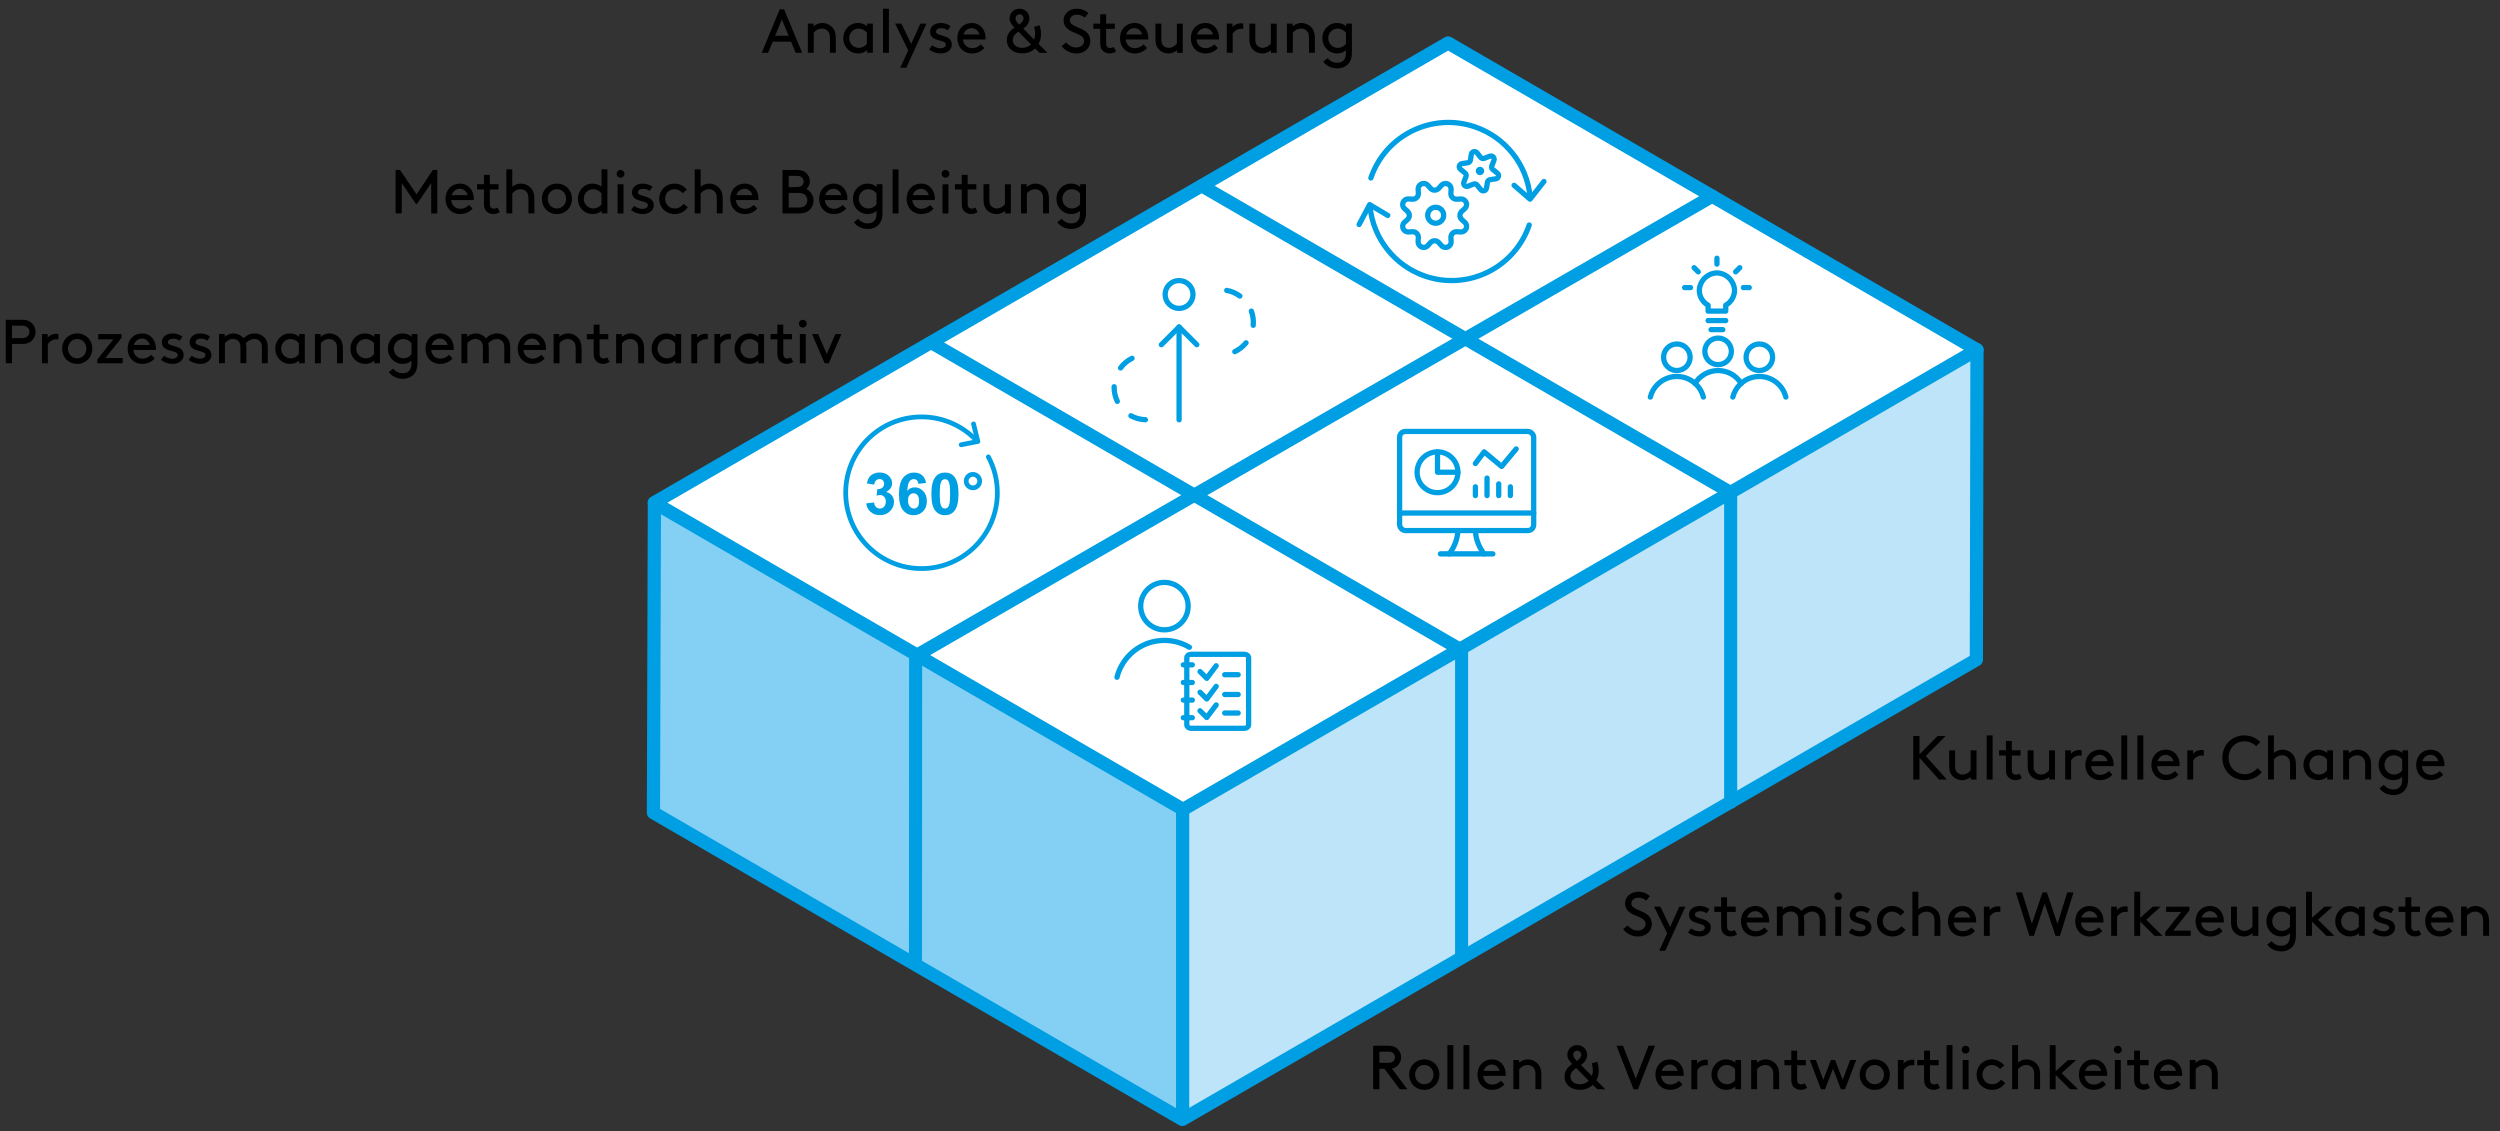 <?xml version="1.0" encoding="UTF-8"?>
<svg id="Text" xmlns="http://www.w3.org/2000/svg" viewBox="0 0 957 433.05">
  <rect x="0" y="0" width="957" height="433.05" fill="#333333" stroke="none"/>
  <defs>
    <style>
      .cls-1 {
        fill: #84d0f5;
      }

      .cls-1, .cls-2, .cls-3, .cls-4 {
        stroke-width: 0px;
      }

      .cls-5 {
        stroke-width: 1.82px;
      }

      .cls-5, .cls-6, .cls-7, .cls-8, .cls-9, .cls-10 {
        stroke: #009fe3;
        stroke-linecap: round;
        stroke-linejoin: round;
      }

      .cls-5, .cls-6, .cls-7, .cls-10 {
        fill: none;
      }

      .cls-3, .cls-9 {
        fill: #009fe3;
      }

      .cls-6 {
        stroke-width: 5px;
      }

      .cls-7, .cls-9 {
        stroke-width: 2.02px;
      }

      .cls-4 {
        fill: #bde4f9;
      }

      .cls-8 {
        fill: #fff;
      }

      .cls-8, .cls-10 {
        stroke-width: 5.06px;
      }
    </style>
  </defs>
  <polygon class="cls-1" points="250 194.59 453 310.59 452 428.59 249 311.59 250 194.59"/>
  <polygon class="cls-4" points="453 310.59 757 135.59 756 252.59 453 427.59 453 310.59"/>
  <polygon class="cls-8" points="756.79 133.89 554.33 16.46 250.43 192.43 452.88 309.85 756.79 133.89"/>
  <polyline class="cls-10" points="756.51 252.56 452.6 428.52 250.14 311.1 250.5 193.09"/>
  <line class="cls-10" x1="756.79" y1="133.89" x2="756.55" y2="252.15"/>
  <line class="cls-10" x1="452.71" y1="309.88" x2="452.71" y2="427.89"/>
  <polyline class="cls-6" points="460.04 71.14 662.5 188.56 662.5 307.09"/>
  <polyline class="cls-6" points="350.45 368.39 350.5 251.09 655.5 75.09"/>
  <g>
    <path class="cls-7" d="M472.68,134.61c1.67-.79,3.14-1.94,4.31-3.38"/>
    <path class="cls-7" d="M479.73,124.52c.17-1.84-.08-3.69-.71-5.43"/>
    <path class="cls-7" d="M474.62,113.32c-1.49-1.09-3.21-1.83-5.03-2.15"/>
    <path class="cls-7" d="M433.34,137.16c-1.74.86-3.24,2.13-4.39,3.69"/>
    <path class="cls-7" d="M426.49,148.04c-.04,1.94.38,3.86,1.22,5.6"/>
    <path class="cls-7" d="M432.92,159.16c1.7.93,3.6,1.45,5.53,1.51"/>
    <line class="cls-7" x1="451.35" y1="125.16" x2="451.35" y2="160.7"/>
    <polyline class="cls-7" points="444.57 131.95 451.35 125.16 458.14 131.95"/>
    <circle class="cls-7" cx="451.35" cy="112.73" r="5.33"/>
  </g>
  <g>
    <circle class="cls-7" cx="549.58" cy="82.4" r="3.06"/>
    <path class="cls-9" d="M566.54,64.84c-.34,0-.61.27-.61.61s.27.61.61.61.61-.27.61-.61-.27-.61-.61-.61"/>
    <g>
      <path class="cls-7" d="M524.77,68.13c5.59-16.41,23.43-25.17,39.83-19.57,11.61,3.96,19.85,14.32,21.09,26.52"/>
      <path class="cls-7" d="M585.38,86.14c-5.59,16.41-23.43,25.17-39.83,19.57-11.61-3.96-19.85-14.32-21.09-26.52"/>
      <path class="cls-7" d="M547.58,72.09c.79.87,2.14.94,3.02.15.05-.05.1-.1.15-.15l1.02-1.14c.79-.87,2.14-.94,3.01-.15.48.43.73,1.05.7,1.69l-.08,1.52c-.07,1.17.83,2.17,2,2.24.08,0,.16,0,.24,0l1.52-.08c1.18-.06,2.18.84,2.24,2.02.03.64-.23,1.26-.7,1.69l-1.13,1.02c-.87.79-.94,2.14-.15,3.01.05.05.1.11.15.15l1.13,1.02c.88.79.95,2.13.16,3.01-.43.48-1.05.73-1.69.7l-1.52-.08c-1.18-.06-2.18.84-2.24,2.02,0,.07,0,.15,0,.22l.08,1.52c.06,1.18-.85,2.18-2.02,2.24-.64.03-1.26-.22-1.69-.7l-1.02-1.14c-.79-.87-2.14-.94-3.02-.15-.05.05-.1.1-.15.15l-1.02,1.14c-.79.87-2.14.94-3.01.15-.48-.43-.73-1.05-.7-1.69l.08-1.52c.06-1.18-.85-2.18-2.02-2.24-.07,0-.14,0-.21,0l-1.52.08c-1.18.06-2.18-.85-2.24-2.02-.03-.64.22-1.26.7-1.69l1.13-1.02c.87-.79.94-2.14.15-3.02-.05-.05-.1-.1-.15-.15l-1.13-1.02c-.87-.79-.94-2.14-.15-3.01.43-.48,1.05-.73,1.69-.7l1.52.08c1.18.06,2.18-.84,2.24-2.02,0-.07,0-.15,0-.22l-.08-1.52c-.06-1.18.85-2.18,2.02-2.24.64-.03,1.26.22,1.69.7l1.02,1.14Z"/>
      <path class="cls-7" d="M570.3,59.79c.63-.24,1.34.07,1.59.7.11.29.11.6,0,.89l-.82,2.1c-.19.5-.04,1.06.37,1.4l1.76,1.41c.53.42.61,1.19.19,1.72-.19.24-.47.4-.77.44l-2.23.34c-.53.08-.94.49-1.02,1.02l-.34,2.23c-.1.67-.73,1.13-1.4,1.02-.3-.05-.58-.21-.77-.44l-1.41-1.76c-.33-.42-.9-.57-1.4-.38l-2.1.82c-.63.24-1.34-.07-1.59-.7-.11-.29-.11-.6,0-.89l.82-2.1c.19-.5.04-1.06-.37-1.4l-1.76-1.41c-.53-.42-.61-1.19-.19-1.72.19-.24.47-.4.77-.44l2.23-.34c.53-.08.94-.5,1.02-1.02l.34-2.22c.1-.67.73-1.13,1.39-1.02.3.05.58.21.77.44l1.41,1.76c.33.42.9.57,1.4.37l2.1-.82Z"/>
      <polyline class="cls-7" points="579.6 70.94 585.7 76.24 591.02 69.47"/>
      <polyline class="cls-7" points="531.24 82.46 524.3 78.33 520.27 85.94"/>
    </g>
  </g>
  <g>
    <circle class="cls-7" cx="673.48" cy="136.76" r="5.08"/>
    <path class="cls-7" d="M683.63,151.99c-1.43-5.61-7.13-8.99-12.74-7.56-3.72.95-6.62,3.85-7.56,7.56"/>
    <g>
      <line class="cls-7" x1="660.61" y1="122.72" x2="653.87" y2="122.72"/>
      <path class="cls-7" d="M663.99,111.22c-.11-3.68-3.07-6.64-6.75-6.75-3.68.11-6.64,3.07-6.75,6.75.05,2.34,1.33,4.48,3.37,5.62v2.25h6.75v-2.25c2.04-1.15,3.32-3.28,3.37-5.62Z"/>
      <line class="cls-7" x1="657.24" y1="98.85" x2="657.24" y2="101.1"/>
      <line class="cls-7" x1="665.99" y1="102.47" x2="664.4" y2="104.06"/>
      <line class="cls-7" x1="669.61" y1="110.09" x2="667.36" y2="110.09"/>
      <line class="cls-7" x1="648.5" y1="102.47" x2="650.09" y2="104.06"/>
      <line class="cls-7" x1="644.87" y1="110.09" x2="647.12" y2="110.09"/>
      <line class="cls-7" x1="654.99" y1="126.19" x2="659.49" y2="126.19"/>
    </g>
    <circle class="cls-7" cx="641.9" cy="136.76" r="5.08"/>
    <path class="cls-7" d="M652.05,151.99c-1.43-5.61-7.13-8.99-12.74-7.56-3.72.95-6.62,3.85-7.56,7.56"/>
    <circle class="cls-7" cx="657.69" cy="134.5" r="5.08"/>
    <path class="cls-7" d="M666.52,146.78c-3.01-4.88-9.4-6.39-14.28-3.38-1.38.85-2.54,2.01-3.38,3.38"/>
  </g>
  <g>
    <g>
      <line class="cls-7" x1="468.82" y1="265.85" x2="473.97" y2="265.85"/>
      <line class="cls-7" x1="468.82" y1="258.28" x2="473.97" y2="258.28"/>
      <polyline class="cls-7" points="465.55 262.75 461.94 267.57 459.37 264.99"/>
      <line class="cls-7" x1="468.82" y1="272.95" x2="473.97" y2="272.95"/>
      <polyline class="cls-7" points="465.55 269.85 461.94 274.66 459.37 272.09"/>
      <polyline class="cls-7" points="465.55 254.85 461.94 259.66 459.37 257.08"/>
      <g>
        <path class="cls-7" d="M477.97,277.44c0,.74-.71,1.35-1.58,1.35h-20.5c-.87,0-1.58-.6-1.58-1.35v-25.63c0-.74.71-1.35,1.58-1.35h20.5c.87,0,1.58.6,1.58,1.35v25.63Z"/>
        <line class="cls-7" x1="452.97" y1="254.5" x2="456.41" y2="254.5"/>
        <line class="cls-7" x1="452.97" y1="261.25" x2="456.41" y2="261.25"/>
        <line class="cls-7" x1="452.97" y1="268" x2="456.41" y2="268"/>
        <line class="cls-7" x1="452.97" y1="274.74" x2="456.41" y2="274.74"/>
      </g>
    </g>
    <circle class="cls-7" cx="445.74" cy="232.02" r="9.08"/>
    <path class="cls-7" d="M455.3,247.77c-4.12-2.45-9.18-3.32-14.19-2.05-6.65,1.69-11.84,6.88-13.53,13.53"/>
  </g>
  <g>
    <circle class="cls-7" cx="550.28" cy="180.78" r="7.81"/>
    <polyline class="cls-7" points="550.28 172.97 550.28 180.78 558.09 180.78"/>
    <path class="cls-7" d="M554.74,212.02c2.02-2.55,3.19-5.68,3.35-8.93"/>
    <path class="cls-7" d="M568.13,212.02c-2.02-2.55-3.19-5.68-3.35-8.93"/>
    <line class="cls-7" x1="551.39" y1="212.02" x2="571.47" y2="212.02"/>
    <line class="cls-7" x1="535.77" y1="196.4" x2="587.1" y2="196.4"/>
    <rect class="cls-7" x="535.77" y="165.16" width="51.33" height="37.94" rx="2.23" ry="2.23"/>
    <polyline class="cls-7" points="564.78 177.43 568.13 172.97 574.82 178.55 580.4 171.85"/>
    <line class="cls-7" x1="578.17" y1="189.71" x2="578.17" y2="186.36"/>
    <line class="cls-7" x1="573.71" y1="189.71" x2="573.71" y2="185.24"/>
    <line class="cls-7" x1="569.24" y1="189.71" x2="569.24" y2="183.01"/>
    <line class="cls-7" x1="564.78" y1="189.71" x2="564.78" y2="186.36"/>
  </g>
  <g>
    <path class="cls-2" d="M732.4,298.4v-16.65h2.38v7.02l6.92-7.02h3.07l-7.59,7.66,8.06,8.99h-3l-7.47-8.33v8.33h-2.38Z"/>
    <path class="cls-2" d="M747.17,296.76c-.69-.86-1.02-1.95-1.02-3.83v-5.71h2.26v6.07c0,1.14.24,1.76.64,2.24.5.59,1.31.97,2.16.97,1.38,0,2.5-.83,3.14-1.59v-7.68h2.26v11.18h-2.19v-1.02c-.5.48-1.74,1.26-3.28,1.26s-3.04-.71-3.97-1.88Z"/>
    <path class="cls-2" d="M760.51,281.51h2.26v16.89h-2.26v-16.89Z"/>
    <path class="cls-2" d="M773.93,297.87c-.79.52-1.59.76-2.47.76-1.12,0-2.16-.48-2.83-1.29-.52-.64-.76-1.5-.76-2.88v-5.23h-2.62v-2.02h2.62v-3.59h2.26v3.59h3.33v2.02h-3.33v5.3c0,.88.12,1.24.36,1.52.29.33.71.5,1.21.5s.98-.17,1.36-.4l.88,1.71Z"/>
    <path class="cls-2" d="M777.21,296.76c-.69-.86-1.02-1.95-1.02-3.83v-5.71h2.26v6.07c0,1.14.24,1.76.64,2.24.5.59,1.31.97,2.16.97,1.38,0,2.5-.83,3.14-1.59v-7.68h2.26v11.18h-2.19v-1.02c-.5.48-1.74,1.26-3.28,1.26s-3.04-.71-3.97-1.88Z"/>
    <path class="cls-2" d="M796.86,289.26c-.26-.05-.48-.07-.78-.07-1.31,0-2.52.71-3.26,1.88v7.33h-2.26v-11.18h2.19v1.33c.55-.71,1.71-1.45,3.35-1.45.14,0,.4,0,.76.05v2.12Z"/>
    <path class="cls-2" d="M800.45,293.28c.17,1.88,1.52,3.33,3.5,3.33,1.47,0,2.59-.71,3.35-1.45l1.33,1.38c-1.14,1.31-2.76,2.09-4.78,2.09-3.28,0-5.57-2.47-5.57-5.83s2.28-5.83,5.52-5.83,5.31,2.52,5.31,5.83c0,.09,0,.26-.02.48h-8.64ZM800.67,291.38h6.09c-.33-1.43-1.62-2.43-2.95-2.43-1.45,0-2.76.98-3.14,2.43Z"/>
    <path class="cls-2" d="M812.04,281.51h2.26v16.89h-2.26v-16.89Z"/>
    <path class="cls-2" d="M818.2,281.51h2.26v16.89h-2.26v-16.89Z"/>
    <path class="cls-2" d="M825.72,293.28c.17,1.88,1.52,3.33,3.5,3.33,1.47,0,2.59-.71,3.35-1.45l1.33,1.38c-1.14,1.31-2.76,2.09-4.78,2.09-3.28,0-5.57-2.47-5.57-5.83s2.28-5.83,5.52-5.83,5.31,2.52,5.31,5.83c0,.09,0,.26-.02.48h-8.64ZM825.93,291.38h6.09c-.33-1.43-1.62-2.43-2.95-2.43-1.45,0-2.76.98-3.14,2.43Z"/>
    <path class="cls-2" d="M843.61,289.26c-.26-.05-.48-.07-.78-.07-1.31,0-2.52.71-3.26,1.88v7.33h-2.26v-11.18h2.19v1.33c.55-.71,1.71-1.45,3.35-1.45.14,0,.4,0,.76.05v2.12Z"/>
    <path class="cls-2" d="M859.14,281.51c2.38,0,4.64.98,6.09,2.57l-1.55,1.55c-1.05-1.05-2.69-1.86-4.54-1.86-3.4,0-6.04,2.71-6.04,6.3s2.71,6.3,6.26,6.3c2.24,0,3.85-1.26,4.83-2.33l1.64,1.5c-1.43,1.83-3.9,3.09-6.47,3.09-4.97,0-8.64-3.64-8.64-8.56s3.62-8.56,8.42-8.56Z"/>
    <path class="cls-2" d="M870.46,288.19c.62-.52,1.74-1.21,3.28-1.21,1.64,0,3.12.76,4.07,1.97.71.9,1.09,2.05,1.09,3.97v5.47h-2.26v-5.59c0-1.43-.26-2.09-.67-2.59-.52-.67-1.38-1.09-2.31-1.09-1.47,0-2.55.79-3.21,1.59v7.68h-2.26v-16.89h2.26v6.68Z"/>
    <path class="cls-2" d="M890.87,297.38c-.9.81-2.12,1.26-3.45,1.26-1,0-2.05-.29-2.81-.74-1.69-1-2.85-2.85-2.85-5.09s1.19-4.12,2.88-5.12c.76-.45,1.69-.71,2.74-.71,1.26,0,2.47.38,3.5,1.26v-1.02h2.19v11.18h-2.19v-1.02ZM890.8,290.71c-.69-.9-1.83-1.59-3.19-1.59-2.17,0-3.59,1.74-3.59,3.69s1.55,3.69,3.71,3.69c1.14,0,2.31-.57,3.07-1.59v-4.19Z"/>
    <path class="cls-2" d="M899.15,288.29c.59-.57,1.74-1.31,3.35-1.31s3.12.76,4.07,1.97c.71.9,1.09,2.05,1.09,3.97v5.47h-2.26v-5.59c0-1.43-.26-2.09-.67-2.59-.52-.67-1.38-1.09-2.31-1.09-1.47,0-2.55.79-3.21,1.59v7.68h-2.26v-11.18h2.19v1.07Z"/>
    <path class="cls-2" d="M916.18,298.64c-1,0-2.05-.29-2.81-.74-1.69-1-2.85-2.85-2.85-5.09s1.19-4.12,2.88-5.12c.76-.45,1.69-.71,2.74-.71,1.26,0,2.47.38,3.5,1.26v-1.02h2.19v10.71c0,1.67-.21,2.78-.67,3.66-.93,1.81-2.83,2.76-4.9,2.76-2.93,0-4.66-1.52-5.38-2.59l1.64-1.31c.81.93,1.88,1.76,3.71,1.76,1.21,0,2.17-.45,2.71-1.28.4-.62.62-1.47.62-2.88v-.62c-.9.79-2.05,1.21-3.38,1.21ZM919.56,290.71c-.69-.9-1.83-1.59-3.19-1.59-2.17,0-3.59,1.74-3.59,3.69s1.55,3.69,3.71,3.69c1.14,0,2.31-.57,3.07-1.59v-4.19Z"/>
    <path class="cls-2" d="M927.08,293.28c.17,1.88,1.52,3.33,3.5,3.33,1.47,0,2.59-.71,3.35-1.45l1.33,1.38c-1.14,1.31-2.76,2.09-4.78,2.09-3.28,0-5.57-2.47-5.57-5.83s2.28-5.83,5.52-5.83,5.31,2.52,5.31,5.83c0,.09,0,.26-.02.48h-8.64ZM927.29,291.38h6.09c-.33-1.43-1.62-2.43-2.95-2.43-1.45,0-2.76.98-3.14,2.43Z"/>
  </g>
  <g>
    <path class="cls-2" d="M623.01,354.25c.93,1,2.14,1.97,3.95,1.97,1.36,0,2.97-.86,2.97-2.5,0-2.45-3.57-2.78-5.78-4.23-1.19-.79-2.07-1.97-2.07-3.71,0-2.43,2.14-4.42,5.04-4.42,2.12,0,3.59.93,4.47,1.67l-1.4,1.74c-.9-.76-1.93-1.14-2.97-1.14-1.38,0-2.76.79-2.76,2.24,0,2.02,3.54,2.5,5.69,3.92,1.12.74,2.16,1.97,2.16,3.88,0,2.88-2.33,4.83-5.28,4.83-2.16,0-4.28-.98-5.71-2.78l1.69-1.45Z"/>
    <path class="cls-2" d="M635.15,363.95l3.04-6.66-5.02-10.23h2.4l3.76,7.75,3.52-7.75h2.33l-7.73,16.89h-2.31Z"/>
    <path class="cls-2" d="M650.7,358.48c-1.78,0-3.31-.55-4.52-1.55l1.17-1.55c1.05.76,2.14,1.12,3.31,1.12.98,0,1.95-.52,1.95-1.4,0-2.19-6.07-.86-6.07-4.9,0-2.36,2.14-3.38,4.14-3.38,1.59,0,2.83.55,3.71,1.24l-1.09,1.55c-.74-.5-1.57-.81-2.47-.81-1.09,0-2.02.52-2.02,1.4,0,1.9,6.07.83,6.07,4.9,0,2.09-2,3.38-4.16,3.38Z"/>
    <path class="cls-2" d="M664.91,357.72c-.79.52-1.59.76-2.47.76-1.12,0-2.16-.48-2.83-1.29-.52-.64-.76-1.5-.76-2.88v-5.23h-2.62v-2.02h2.62v-3.59h2.26v3.59h3.33v2.02h-3.33v5.3c0,.88.12,1.24.36,1.52.29.33.71.5,1.21.5s.98-.17,1.36-.4l.88,1.71Z"/>
    <path class="cls-2" d="M668.59,353.13c.17,1.88,1.52,3.33,3.5,3.33,1.47,0,2.59-.71,3.35-1.45l1.33,1.38c-1.14,1.31-2.76,2.09-4.78,2.09-3.28,0-5.57-2.47-5.57-5.83s2.28-5.83,5.52-5.83,5.31,2.52,5.31,5.83c0,.09,0,.26-.02.48h-8.64ZM668.81,351.23h6.09c-.33-1.43-1.62-2.43-2.95-2.43-1.45,0-2.76.98-3.14,2.43Z"/>
    <path class="cls-2" d="M682.37,347.06v1.07c.45-.5,1.76-1.31,3.28-1.31,1.64,0,3.02.74,3.95,1.86,1.02-1.02,2.24-1.86,4.26-1.86,1.59,0,3.04.71,3.97,1.88.69.86,1.02,1.95,1.02,3.83v5.71h-2.26v-6.07c0-1.14-.24-1.76-.64-2.24-.5-.59-1.26-.98-2.09-.98-1.62,0-2.66.83-3.4,1.59.12.55.19,1.19.19,1.97v5.71h-2.26v-6.07c0-1.14-.24-1.76-.64-2.24-.5-.59-1.31-.98-2.17-.98-1.38,0-2.5.83-3.14,1.59v7.68h-2.26v-11.18h2.19Z"/>
    <path class="cls-2" d="M703.66,341.59c.83,0,1.5.67,1.5,1.5s-.67,1.47-1.5,1.47-1.48-.64-1.48-1.47.64-1.5,1.48-1.5ZM702.54,347.06h2.26v11.18h-2.26v-11.18Z"/>
    <path class="cls-2" d="M712.22,358.48c-1.78,0-3.31-.55-4.52-1.55l1.17-1.55c1.05.76,2.14,1.12,3.31,1.12.98,0,1.95-.52,1.95-1.4,0-2.19-6.07-.86-6.07-4.9,0-2.36,2.14-3.38,4.14-3.38,1.59,0,2.83.55,3.71,1.24l-1.09,1.55c-.74-.5-1.57-.81-2.47-.81-1.09,0-2.02.52-2.02,1.4,0,1.9,6.07.83,6.07,4.9,0,2.09-2,3.38-4.16,3.38Z"/>
    <path class="cls-2" d="M729.42,355.87c-1,1.5-2.83,2.62-4.97,2.62-3.45,0-5.97-2.5-5.97-5.83s2.47-5.83,5.85-5.83c1.97,0,3.62.93,4.73,2.33l-1.59,1.33c-.71-.76-1.74-1.52-3.14-1.52-2.14,0-3.59,1.64-3.59,3.69s1.5,3.69,3.71,3.69c1.64,0,2.71-.95,3.38-1.76l1.59,1.28Z"/>
    <path class="cls-2" d="M734.34,348.04c.62-.52,1.74-1.21,3.28-1.21,1.64,0,3.12.76,4.07,1.97.71.9,1.09,2.05,1.09,3.97v5.47h-2.26v-5.59c0-1.43-.26-2.09-.67-2.59-.52-.67-1.38-1.09-2.31-1.09-1.47,0-2.55.79-3.21,1.59v7.68h-2.26v-16.89h2.26v6.68Z"/>
    <path class="cls-2" d="M747.83,353.13c.17,1.88,1.52,3.33,3.5,3.33,1.47,0,2.59-.71,3.35-1.45l1.33,1.38c-1.14,1.31-2.76,2.09-4.78,2.09-3.28,0-5.57-2.47-5.57-5.83s2.28-5.83,5.52-5.83,5.31,2.52,5.31,5.83c0,.09,0,.26-.02.48h-8.64ZM748.05,351.23h6.09c-.33-1.43-1.62-2.43-2.95-2.43-1.45,0-2.76.98-3.14,2.43Z"/>
    <path class="cls-2" d="M765.72,349.11c-.26-.05-.48-.07-.78-.07-1.31,0-2.52.71-3.26,1.88v7.33h-2.26v-11.18h2.19v1.33c.55-.71,1.71-1.45,3.35-1.45.14,0,.4,0,.76.05v2.12Z"/>
    <path class="cls-2" d="M778.54,358.25h-1.67l-5.23-16.65h2.43l3.73,12.06,4.07-12.06h1.67l4.07,12.06,3.73-12.06h2.43l-5.23,16.65h-1.67l-4.16-12.32-4.16,12.32Z"/>
    <path class="cls-2" d="M796.57,353.13c.17,1.88,1.52,3.33,3.5,3.33,1.47,0,2.59-.71,3.35-1.45l1.33,1.38c-1.14,1.31-2.76,2.09-4.78,2.09-3.28,0-5.57-2.47-5.57-5.83s2.28-5.83,5.52-5.83,5.31,2.52,5.31,5.83c0,.09,0,.26-.02.48h-8.64ZM796.79,351.23h6.09c-.33-1.43-1.62-2.43-2.95-2.43-1.45,0-2.76.98-3.14,2.43Z"/>
    <path class="cls-2" d="M814.46,349.11c-.26-.05-.48-.07-.78-.07-1.31,0-2.52.71-3.26,1.88v7.33h-2.26v-11.18h2.19v1.33c.55-.71,1.71-1.45,3.35-1.45.14,0,.4,0,.76.05v2.12Z"/>
    <path class="cls-2" d="M827.83,358.25h-3.02l-5.54-5.47v5.47h-2.26v-16.89h2.26v9.99l4.76-4.28h3.09l-5.54,5.02,6.26,6.16Z"/>
    <path class="cls-2" d="M834.97,349.09h-5.78v-2.02h8.92v1.43l-6.16,7.73h6.64v2.02h-9.75v-1.43l6.14-7.73Z"/>
    <path class="cls-2" d="M842.63,353.13c.17,1.88,1.52,3.33,3.5,3.33,1.47,0,2.59-.71,3.35-1.45l1.33,1.38c-1.14,1.31-2.76,2.09-4.78,2.09-3.28,0-5.57-2.47-5.57-5.83s2.28-5.83,5.52-5.83,5.31,2.52,5.31,5.83c0,.09,0,.26-.02.48h-8.64ZM842.84,351.23h6.09c-.33-1.43-1.62-2.43-2.95-2.43-1.45,0-2.76.98-3.14,2.43Z"/>
    <path class="cls-2" d="M855.05,356.6c-.69-.86-1.02-1.95-1.02-3.83v-5.71h2.26v6.07c0,1.14.24,1.76.64,2.24.5.59,1.31.97,2.16.97,1.38,0,2.5-.83,3.14-1.59v-7.68h2.26v11.18h-2.19v-1.02c-.5.48-1.74,1.26-3.28,1.26s-3.04-.71-3.97-1.88Z"/>
    <path class="cls-2" d="M873.22,358.48c-1,0-2.05-.29-2.81-.74-1.69-1-2.85-2.85-2.85-5.09s1.19-4.12,2.88-5.12c.76-.45,1.69-.71,2.74-.71,1.26,0,2.47.38,3.5,1.26v-1.02h2.19v10.71c0,1.67-.21,2.78-.67,3.66-.93,1.81-2.83,2.76-4.9,2.76-2.93,0-4.66-1.52-5.38-2.59l1.64-1.31c.81.93,1.88,1.76,3.71,1.76,1.21,0,2.17-.45,2.71-1.28.4-.62.62-1.47.62-2.88v-.62c-.9.79-2.05,1.21-3.38,1.21ZM876.6,350.56c-.69-.9-1.83-1.59-3.19-1.59-2.17,0-3.59,1.74-3.59,3.69s1.55,3.69,3.71,3.69c1.14,0,2.31-.57,3.07-1.59v-4.19Z"/>
    <path class="cls-2" d="M893.58,358.25h-3.02l-5.54-5.47v5.47h-2.26v-16.89h2.26v9.99l4.76-4.28h3.09l-5.54,5.02,6.26,6.16Z"/>
    <path class="cls-2" d="M903.03,357.22c-.9.81-2.12,1.26-3.45,1.26-1,0-2.05-.29-2.81-.74-1.69-1-2.85-2.85-2.85-5.09s1.19-4.12,2.88-5.12c.76-.45,1.69-.71,2.74-.71,1.26,0,2.47.38,3.5,1.26v-1.02h2.19v11.18h-2.19v-1.02ZM902.96,350.56c-.69-.9-1.83-1.59-3.19-1.59-2.17,0-3.59,1.74-3.59,3.69s1.55,3.69,3.71,3.69c1.14,0,2.31-.57,3.07-1.59v-4.19Z"/>
    <path class="cls-2" d="M912.64,358.48c-1.78,0-3.31-.55-4.52-1.55l1.17-1.55c1.05.76,2.14,1.12,3.31,1.12.98,0,1.95-.52,1.95-1.4,0-2.19-6.07-.86-6.07-4.9,0-2.36,2.14-3.38,4.14-3.38,1.59,0,2.83.55,3.71,1.24l-1.09,1.55c-.74-.5-1.57-.81-2.47-.81-1.09,0-2.02.52-2.02,1.4,0,1.9,6.07.83,6.07,4.9,0,2.09-2,3.38-4.16,3.38Z"/>
    <path class="cls-2" d="M926.84,357.72c-.79.52-1.59.76-2.47.76-1.12,0-2.16-.48-2.83-1.29-.52-.64-.76-1.5-.76-2.88v-5.23h-2.62v-2.02h2.62v-3.59h2.26v3.59h3.33v2.02h-3.33v5.3c0,.88.12,1.24.36,1.52.29.33.71.5,1.21.5s.98-.17,1.36-.4l.88,1.71Z"/>
    <path class="cls-2" d="M930.53,353.13c.17,1.88,1.52,3.33,3.5,3.33,1.47,0,2.59-.71,3.35-1.45l1.33,1.38c-1.14,1.31-2.76,2.09-4.78,2.09-3.28,0-5.57-2.47-5.57-5.83s2.28-5.83,5.52-5.83,5.31,2.52,5.31,5.83c0,.09,0,.26-.02.48h-8.64ZM930.74,351.23h6.09c-.33-1.43-1.62-2.43-2.95-2.43-1.45,0-2.76.98-3.14,2.43Z"/>
    <path class="cls-2" d="M944.3,348.13c.59-.57,1.74-1.31,3.35-1.31s3.12.76,4.07,1.97c.71.9,1.09,2.05,1.09,3.97v5.47h-2.26v-5.59c0-1.43-.26-2.09-.67-2.59-.52-.67-1.38-1.09-2.31-1.09-1.47,0-2.55.79-3.21,1.59v7.68h-2.26v-11.18h2.19v1.07Z"/>
  </g>
  <g>
    <path class="cls-2" d="M528.03,409.11v7.85h-2.38v-16.65h5.83c1.52,0,2.47.36,3.24.98,1,.81,1.64,2.05,1.64,3.43s-.64,2.62-1.64,3.43c-.52.43-1.12.74-1.95.88l5.97,7.95h-2.88l-5.9-7.85h-1.93ZM531.36,406.85c1.07,0,1.62-.24,2-.62.38-.38.62-.93.62-1.52s-.24-1.14-.62-1.52c-.38-.38-.93-.62-2-.62h-3.33v4.28h3.33Z"/>
    <path class="cls-2" d="M545.21,405.54c3.31,0,5.78,2.5,5.78,5.83s-2.47,5.83-5.78,5.83-5.78-2.5-5.78-5.83,2.47-5.83,5.78-5.83ZM545.21,415.05c2.07,0,3.52-1.64,3.52-3.69s-1.45-3.69-3.52-3.69-3.52,1.64-3.52,3.69,1.45,3.69,3.52,3.69Z"/>
    <path class="cls-2" d="M554.06,400.07h2.26v16.89h-2.26v-16.89Z"/>
    <path class="cls-2" d="M560.22,400.07h2.26v16.89h-2.26v-16.89Z"/>
    <path class="cls-2" d="M567.74,411.84c.17,1.88,1.52,3.33,3.5,3.33,1.47,0,2.59-.71,3.35-1.45l1.33,1.38c-1.14,1.31-2.76,2.09-4.78,2.09-3.28,0-5.57-2.47-5.57-5.83s2.28-5.83,5.52-5.83,5.31,2.52,5.31,5.83c0,.09,0,.26-.02.48h-8.64ZM567.95,409.94h6.09c-.33-1.43-1.62-2.43-2.95-2.43-1.45,0-2.76.98-3.14,2.43Z"/>
    <path class="cls-2" d="M581.51,406.85c.59-.57,1.74-1.31,3.35-1.31s3.12.76,4.07,1.97c.71.9,1.09,2.05,1.09,3.97v5.47h-2.26v-5.59c0-1.43-.26-2.09-.67-2.59-.52-.67-1.38-1.09-2.31-1.09-1.47,0-2.55.79-3.21,1.59v7.68h-2.26v-11.18h2.19v1.07Z"/>
    <path class="cls-2" d="M614.48,416.96h-3.04l-1.69-1.67c-1.24,1.17-2.95,1.9-5,1.9-3.28,0-5.85-1.97-5.85-5.09,0-2.33,1.4-3.71,2.9-4.83-1.05-1.09-1.83-2.17-1.83-3.47,0-2,1.55-3.73,3.83-3.73,1.9,0,3.76,1.47,3.76,3.73,0,1.78-1.09,2.93-2.35,3.9l4.16,4.16c.24-.62.36-1.28.36-2,0-1.43-.29-2.43-.4-2.83l2.12-.59c.14.43.55,1.67.55,3.43,0,1.33-.33,2.59-.93,3.69l3.43,3.4ZM604.75,415.05c1.38,0,2.57-.5,3.43-1.33l-4.85-4.88c-1.21.83-2.16,1.83-2.16,3.26,0,1.74,1.5,2.95,3.59,2.95ZM603.8,402.21c-1,0-1.57.79-1.57,1.59s.71,1.67,1.38,2.36c.98-.74,1.69-1.45,1.69-2.36s-.67-1.59-1.5-1.59Z"/>
    <path class="cls-2" d="M626.99,416.96h-1.67l-6.54-16.65h2.5l4.9,12.56,4.88-12.56h2.47l-6.54,16.65Z"/>
    <path class="cls-2" d="M635.87,411.84c.17,1.88,1.52,3.33,3.5,3.33,1.47,0,2.59-.71,3.35-1.45l1.33,1.38c-1.14,1.31-2.76,2.09-4.78,2.09-3.28,0-5.57-2.47-5.57-5.83s2.28-5.83,5.52-5.83,5.31,2.52,5.31,5.83c0,.09,0,.26-.02.48h-8.64ZM636.08,409.94h6.09c-.33-1.43-1.62-2.43-2.95-2.43-1.45,0-2.76.98-3.14,2.43Z"/>
    <path class="cls-2" d="M653.75,407.82c-.26-.05-.48-.07-.78-.07-1.31,0-2.52.71-3.26,1.88v7.33h-2.26v-11.18h2.19v1.33c.55-.71,1.71-1.45,3.35-1.45.14,0,.4,0,.76.05v2.12Z"/>
    <path class="cls-2" d="M664.27,415.94c-.9.81-2.12,1.26-3.45,1.26-1,0-2.05-.29-2.81-.74-1.69-1-2.85-2.85-2.85-5.09s1.19-4.12,2.88-5.12c.76-.45,1.69-.71,2.74-.71,1.26,0,2.47.38,3.5,1.26v-1.02h2.19v11.18h-2.19v-1.02ZM664.2,409.27c-.69-.9-1.83-1.59-3.19-1.59-2.17,0-3.59,1.74-3.59,3.69s1.55,3.69,3.71,3.69c1.14,0,2.31-.57,3.07-1.59v-4.19Z"/>
    <path class="cls-2" d="M672.55,406.85c.59-.57,1.74-1.31,3.35-1.31s3.12.76,4.07,1.97c.71.9,1.09,2.05,1.09,3.97v5.47h-2.26v-5.59c0-1.43-.26-2.09-.67-2.59-.52-.67-1.38-1.09-2.31-1.09-1.47,0-2.55.79-3.21,1.59v7.68h-2.26v-11.18h2.19v1.07Z"/>
    <path class="cls-2" d="M691.75,416.43c-.79.52-1.59.76-2.47.76-1.12,0-2.16-.48-2.83-1.29-.52-.64-.76-1.5-.76-2.88v-5.23h-2.62v-2.02h2.62v-3.59h2.26v3.59h3.33v2.02h-3.33v5.3c0,.88.12,1.24.36,1.52.29.33.71.5,1.21.5s.98-.17,1.36-.4l.88,1.71Z"/>
    <path class="cls-2" d="M702.45,405.78l2.95,7.56,2.83-7.56h2.31l-4.26,11.18h-1.57l-3.04-7.85-3.04,7.85h-1.57l-4.26-11.18h2.33l2.81,7.56,2.95-7.56h1.57Z"/>
    <path class="cls-2" d="M717.65,405.54c3.31,0,5.78,2.5,5.78,5.83s-2.47,5.83-5.78,5.83-5.78-2.5-5.78-5.83,2.47-5.83,5.78-5.83ZM717.65,415.05c2.07,0,3.52-1.64,3.52-3.69s-1.45-3.69-3.52-3.69-3.52,1.64-3.52,3.69,1.45,3.69,3.52,3.69Z"/>
    <path class="cls-2" d="M732.8,407.82c-.26-.05-.48-.07-.78-.07-1.31,0-2.52.71-3.26,1.88v7.33h-2.26v-11.18h2.19v1.33c.55-.71,1.71-1.45,3.35-1.45.14,0,.4,0,.76.05v2.12Z"/>
    <path class="cls-2" d="M742.6,416.43c-.79.52-1.59.76-2.47.76-1.12,0-2.16-.48-2.83-1.29-.52-.64-.76-1.5-.76-2.88v-5.23h-2.62v-2.02h2.62v-3.59h2.26v3.59h3.33v2.02h-3.33v5.3c0,.88.12,1.24.36,1.52.29.33.71.5,1.21.5s.98-.17,1.36-.4l.88,1.71Z"/>
    <path class="cls-2" d="M745.15,400.07h2.26v16.89h-2.26v-16.89Z"/>
    <path class="cls-2" d="M752.43,400.31c.83,0,1.5.67,1.5,1.5s-.67,1.47-1.5,1.47-1.48-.64-1.48-1.47.64-1.5,1.48-1.5ZM751.31,405.78h2.26v11.18h-2.26v-11.18Z"/>
    <path class="cls-2" d="M767.58,414.58c-1,1.5-2.83,2.62-4.97,2.62-3.45,0-5.97-2.5-5.97-5.83s2.47-5.83,5.85-5.83c1.97,0,3.62.93,4.73,2.33l-1.59,1.33c-.71-.76-1.74-1.52-3.14-1.52-2.14,0-3.59,1.64-3.59,3.69s1.5,3.69,3.71,3.69c1.64,0,2.71-.95,3.38-1.76l1.59,1.28Z"/>
    <path class="cls-2" d="M772.51,406.75c.62-.52,1.74-1.21,3.28-1.21,1.64,0,3.12.76,4.07,1.97.71.9,1.09,2.05,1.09,3.97v5.47h-2.26v-5.59c0-1.43-.26-2.09-.67-2.59-.52-.67-1.38-1.09-2.31-1.09-1.47,0-2.55.79-3.21,1.59v7.68h-2.26v-16.89h2.26v6.68Z"/>
    <path class="cls-2" d="M795.46,416.96h-3.02l-5.54-5.47v5.47h-2.26v-16.89h2.26v9.99l4.76-4.28h3.09l-5.54,5.02,6.26,6.16Z"/>
    <path class="cls-2" d="M797.98,411.84c.17,1.88,1.52,3.33,3.5,3.33,1.47,0,2.59-.71,3.35-1.45l1.33,1.38c-1.14,1.31-2.76,2.09-4.78,2.09-3.28,0-5.57-2.47-5.57-5.83s2.28-5.83,5.52-5.83,5.31,2.52,5.31,5.83c0,.09,0,.26-.02.48h-8.64ZM798.2,409.94h6.09c-.33-1.43-1.62-2.43-2.95-2.43-1.45,0-2.76.98-3.14,2.43Z"/>
    <path class="cls-2" d="M810.69,400.31c.83,0,1.5.67,1.5,1.5s-.67,1.47-1.5,1.47-1.48-.64-1.48-1.47.64-1.5,1.48-1.5ZM809.57,405.78h2.26v11.18h-2.26v-11.18Z"/>
    <path class="cls-2" d="M822.99,416.43c-.79.52-1.59.76-2.47.76-1.12,0-2.16-.48-2.83-1.29-.52-.64-.76-1.5-.76-2.88v-5.23h-2.62v-2.02h2.62v-3.59h2.26v3.59h3.33v2.02h-3.33v5.3c0,.88.12,1.24.36,1.52.29.33.71.5,1.21.5s.98-.17,1.36-.4l.88,1.71Z"/>
    <path class="cls-2" d="M826.67,411.84c.17,1.88,1.52,3.33,3.5,3.33,1.47,0,2.59-.71,3.35-1.45l1.33,1.38c-1.14,1.31-2.76,2.09-4.78,2.09-3.28,0-5.57-2.47-5.57-5.83s2.28-5.83,5.52-5.83,5.31,2.52,5.31,5.83c0,.09,0,.26-.02.48h-8.64ZM826.89,409.94h6.09c-.33-1.43-1.62-2.43-2.95-2.43-1.45,0-2.76.98-3.14,2.43Z"/>
    <path class="cls-2" d="M840.45,406.85c.59-.57,1.74-1.31,3.35-1.31s3.12.76,4.07,1.97c.71.9,1.09,2.05,1.09,3.97v5.47h-2.26v-5.59c0-1.43-.26-2.09-.67-2.59-.52-.67-1.38-1.09-2.31-1.09-1.47,0-2.55.79-3.21,1.59v7.68h-2.26v-11.18h2.19v1.07Z"/>
  </g>
  <g>
    <polyline class="cls-5" points="367.95 170.25 374.33 169 372.66 162.27"/>
    <g>
      <path class="cls-5" d="M373.53,168.34c-5.27-5.4-12.63-8.75-20.77-8.75-16.04,0-29.03,13-29.03,29.03s13,29.03,29.03,29.03,29.03-13,29.03-29.03c0-4.97-1.25-9.65-3.45-13.74"/>
      <g>
        <path class="cls-3" d="M331.61,192.7l2.97-.36c.09.76.35,1.33.76,1.73.41.4.92.6,1.5.6.63,0,1.16-.24,1.6-.72.43-.48.65-1.13.65-1.94,0-.77-.21-1.38-.62-1.83-.41-.45-.92-.68-1.52-.68-.39,0-.86.08-1.41.23l.34-2.5c.83.02,1.46-.16,1.9-.54s.65-.89.65-1.52c0-.54-.16-.97-.48-1.29-.32-.32-.75-.48-1.28-.48s-.97.18-1.34.55c-.37.36-.6.89-.68,1.59l-2.82-.48c.2-.97.49-1.74.89-2.32.4-.58.95-1.03,1.66-1.36.71-.33,1.5-.5,2.38-.5,1.5,0,2.71.48,3.62,1.44.75.78,1.12,1.67,1.12,2.66,0,1.4-.77,2.52-2.3,3.36.92.2,1.65.64,2.2,1.32.55.68.82,1.51.82,2.47,0,1.4-.51,2.6-1.54,3.59-1.02.99-2.3,1.48-3.83,1.48-1.45,0-2.65-.42-3.6-1.25-.95-.83-1.5-1.92-1.66-3.26Z"/>
        <path class="cls-3" d="M354.51,184.87l-2.97.33c-.07-.61-.26-1.06-.57-1.35-.31-.29-.7-.44-1.19-.44-.65,0-1.19.29-1.64.87-.45.58-.73,1.79-.84,3.63.76-.9,1.71-1.35,2.85-1.35,1.28,0,2.37.49,3.29,1.46.91.97,1.37,2.23,1.37,3.77,0,1.64-.48,2.95-1.44,3.94-.96.99-2.19,1.48-3.7,1.48-1.61,0-2.94-.63-3.98-1.88-1.04-1.25-1.56-3.31-1.56-6.16s.54-5.04,1.62-6.33c1.08-1.29,2.49-1.94,4.22-1.94,1.21,0,2.22.34,3.01,1.02.8.68,1.3,1.67,1.52,2.96ZM347.57,191.55c0,1,.23,1.76.69,2.31.46.54.98.81,1.57.81s1.04-.22,1.42-.66c.38-.44.57-1.17.57-2.18s-.2-1.8-.61-2.28c-.41-.48-.92-.72-1.53-.72s-1.09.23-1.49.69c-.41.46-.61,1.14-.61,2.04Z"/>
        <path class="cls-3" d="M361.73,180.89c1.55,0,2.76.55,3.63,1.66,1.04,1.31,1.56,3.48,1.56,6.51s-.52,5.2-1.57,6.52c-.87,1.09-2.07,1.64-3.62,1.64s-2.81-.6-3.76-1.79c-.95-1.2-1.43-3.33-1.43-6.39s.52-5.17,1.57-6.5c.86-1.09,2.07-1.64,3.62-1.64ZM361.73,183.43c-.37,0-.7.12-.99.35-.29.24-.52.66-.68,1.27-.21.79-.32,2.13-.32,4s.09,3.16.28,3.86c.19.7.43,1.17.71,1.4.29.23.62.35.99.35s.7-.12.99-.35c.29-.24.52-.66.68-1.27.21-.78.32-2.11.32-3.99s-.09-3.16-.28-3.86c-.19-.7-.43-1.17-.71-1.41-.29-.24-.62-.35-.99-.35Z"/>
        <path class="cls-3" d="M368.96,184.16c0-.97.34-1.79,1.02-2.46.68-.68,1.5-1.01,2.46-1.01s1.78.34,2.46,1.02c.68.68,1.02,1.5,1.02,2.46s-.34,1.78-1.02,2.46c-.68.68-1.5,1.02-2.46,1.02s-1.78-.34-2.46-1.02c-.68-.68-1.02-1.5-1.02-2.46ZM370.77,184.16c0,.46.16.85.49,1.18s.72.49,1.18.49.85-.16,1.18-.49.49-.72.49-1.18-.16-.85-.49-1.18-.72-.49-1.18-.49-.85.16-1.18.49-.49.72-.49,1.18Z"/>
      </g>
    </g>
  </g>
  <polyline class="cls-6" points="357.04 131.47 559.5 248.89 559.5 366.09"/>
  <g>
    <path class="cls-2" d="M291.58,20.22l6.9-16.65h1.67l6.9,16.65h-2.47l-1.76-4.28h-7.02l-1.76,4.28h-2.45ZM296.74,13.68h5.14l-2.59-6.21-2.55,6.21Z"/>
    <path class="cls-2" d="M311.44,10.11c.59-.57,1.74-1.31,3.35-1.31s3.12.76,4.07,1.97c.71.9,1.09,2.05,1.09,3.97v5.47h-2.26v-5.59c0-1.43-.26-2.09-.67-2.59-.52-.67-1.38-1.09-2.31-1.09-1.47,0-2.55.79-3.21,1.59v7.68h-2.26v-11.18h2.19v1.07Z"/>
    <path class="cls-2" d="M331.92,19.2c-.9.81-2.12,1.26-3.45,1.26-1,0-2.05-.29-2.81-.74-1.69-1-2.85-2.85-2.85-5.09s1.19-4.12,2.88-5.12c.76-.45,1.69-.71,2.74-.71,1.26,0,2.47.38,3.5,1.26v-1.02h2.19v11.18h-2.19v-1.02ZM331.85,12.54c-.69-.9-1.83-1.59-3.19-1.59-2.17,0-3.59,1.74-3.59,3.69s1.55,3.69,3.71,3.69c1.14,0,2.31-.57,3.07-1.59v-4.19Z"/>
    <path class="cls-2" d="M338.01,3.33h2.26v16.89h-2.26V3.33Z"/>
    <path class="cls-2" d="M344.62,25.93l3.04-6.66-5.02-10.23h2.4l3.76,7.75,3.52-7.75h2.33l-7.73,16.89h-2.31Z"/>
    <path class="cls-2" d="M360.18,20.46c-1.78,0-3.31-.55-4.52-1.55l1.17-1.55c1.05.76,2.14,1.12,3.31,1.12.98,0,1.95-.52,1.95-1.4,0-2.19-6.07-.86-6.07-4.9,0-2.36,2.14-3.38,4.14-3.38,1.59,0,2.83.55,3.71,1.24l-1.09,1.55c-.74-.5-1.57-.81-2.47-.81-1.09,0-2.02.52-2.02,1.4,0,1.9,6.07.83,6.07,4.9,0,2.09-2,3.38-4.16,3.38Z"/>
    <path class="cls-2" d="M368.63,15.11c.17,1.88,1.52,3.33,3.5,3.33,1.47,0,2.59-.71,3.35-1.45l1.33,1.38c-1.14,1.31-2.76,2.09-4.78,2.09-3.28,0-5.57-2.47-5.57-5.83s2.28-5.83,5.52-5.83,5.31,2.52,5.31,5.83c0,.09,0,.26-.02.48h-8.64ZM368.84,13.2h6.09c-.33-1.43-1.62-2.43-2.95-2.43-1.45,0-2.76.98-3.14,2.43Z"/>
    <path class="cls-2" d="M400.98,20.22h-3.04l-1.69-1.67c-1.24,1.17-2.95,1.9-5,1.9-3.28,0-5.85-1.97-5.85-5.09,0-2.33,1.4-3.71,2.9-4.83-1.05-1.09-1.83-2.17-1.83-3.47,0-2,1.55-3.73,3.83-3.73,1.9,0,3.76,1.47,3.76,3.73,0,1.78-1.09,2.93-2.35,3.9l4.16,4.16c.24-.62.36-1.28.36-2,0-1.43-.29-2.43-.4-2.83l2.12-.59c.14.43.55,1.67.55,3.43,0,1.33-.33,2.59-.93,3.69l3.43,3.4ZM391.25,18.32c1.38,0,2.57-.5,3.43-1.33l-4.85-4.88c-1.21.83-2.16,1.83-2.16,3.26,0,1.74,1.5,2.95,3.59,2.95ZM390.3,5.47c-1,0-1.57.79-1.57,1.59s.71,1.67,1.38,2.36c.98-.74,1.69-1.45,1.69-2.36s-.67-1.59-1.5-1.59Z"/>
    <path class="cls-2" d="M408.07,16.22c.93,1,2.14,1.97,3.95,1.97,1.36,0,2.97-.86,2.97-2.5,0-2.45-3.57-2.78-5.78-4.23-1.19-.79-2.07-1.97-2.07-3.71,0-2.43,2.14-4.42,5.04-4.42,2.12,0,3.59.93,4.47,1.67l-1.4,1.74c-.9-.76-1.93-1.14-2.97-1.14-1.38,0-2.76.79-2.76,2.24,0,2.02,3.54,2.5,5.69,3.92,1.12.74,2.17,1.97,2.17,3.88,0,2.88-2.33,4.83-5.28,4.83-2.16,0-4.28-.98-5.71-2.78l1.69-1.45Z"/>
    <path class="cls-2" d="M427.22,19.7c-.79.52-1.59.76-2.47.76-1.12,0-2.16-.48-2.83-1.29-.52-.64-.76-1.5-.76-2.88v-5.23h-2.62v-2.02h2.62v-3.59h2.26v3.59h3.33v2.02h-3.33v5.3c0,.88.12,1.24.36,1.52.29.33.71.5,1.21.5s.98-.17,1.36-.4l.88,1.71Z"/>
    <path class="cls-2" d="M430.91,15.11c.17,1.88,1.52,3.33,3.5,3.33,1.47,0,2.59-.71,3.35-1.45l1.33,1.38c-1.14,1.31-2.76,2.09-4.78,2.09-3.28,0-5.57-2.47-5.57-5.83s2.28-5.83,5.52-5.83,5.31,2.52,5.31,5.83c0,.09,0,.26-.02.48h-8.64ZM431.12,13.2h6.09c-.33-1.43-1.62-2.43-2.95-2.43-1.45,0-2.76.98-3.14,2.43Z"/>
    <path class="cls-2" d="M443.32,18.58c-.69-.86-1.02-1.95-1.02-3.83v-5.71h2.26v6.07c0,1.14.24,1.76.64,2.24.5.59,1.31.97,2.16.97,1.38,0,2.5-.83,3.14-1.59v-7.68h2.26v11.18h-2.19v-1.02c-.5.48-1.74,1.26-3.28,1.26s-3.04-.71-3.97-1.88Z"/>
    <path class="cls-2" d="M458.02,15.11c.17,1.88,1.52,3.33,3.5,3.33,1.47,0,2.59-.71,3.35-1.45l1.33,1.38c-1.14,1.31-2.76,2.09-4.78,2.09-3.28,0-5.57-2.47-5.57-5.83s2.28-5.83,5.52-5.83,5.31,2.52,5.31,5.83c0,.09,0,.26-.02.48h-8.64ZM458.24,13.2h6.09c-.33-1.43-1.62-2.43-2.95-2.43-1.45,0-2.76.98-3.14,2.43Z"/>
    <path class="cls-2" d="M475.91,11.08c-.26-.05-.48-.07-.78-.07-1.31,0-2.52.71-3.26,1.88v7.33h-2.26v-11.18h2.19v1.33c.55-.71,1.71-1.45,3.35-1.45.14,0,.4,0,.76.05v2.12Z"/>
    <path class="cls-2" d="M479.29,18.58c-.69-.86-1.02-1.95-1.02-3.83v-5.71h2.26v6.07c0,1.14.24,1.76.64,2.24.5.59,1.31.97,2.16.97,1.38,0,2.5-.83,3.14-1.59v-7.68h2.26v11.18h-2.19v-1.02c-.5.48-1.74,1.26-3.28,1.26s-3.04-.71-3.97-1.88Z"/>
    <path class="cls-2" d="M494.83,10.11c.59-.57,1.74-1.31,3.35-1.31s3.12.76,4.07,1.97c.71.9,1.09,2.05,1.09,3.97v5.47h-2.26v-5.59c0-1.43-.26-2.09-.67-2.59-.52-.67-1.38-1.09-2.31-1.09-1.47,0-2.55.79-3.21,1.59v7.68h-2.26v-11.18h2.19v1.07Z"/>
    <path class="cls-2" d="M511.86,20.46c-1,0-2.05-.29-2.81-.74-1.69-1-2.85-2.85-2.85-5.09s1.19-4.12,2.88-5.12c.76-.45,1.69-.71,2.74-.71,1.26,0,2.47.38,3.5,1.26v-1.02h2.19v10.71c0,1.67-.21,2.78-.67,3.66-.93,1.81-2.83,2.76-4.9,2.76-2.93,0-4.66-1.52-5.38-2.59l1.64-1.31c.81.93,1.88,1.76,3.71,1.76,1.21,0,2.17-.45,2.71-1.28.4-.62.62-1.47.62-2.88v-.62c-.9.79-2.05,1.21-3.38,1.21ZM515.24,12.54c-.69-.9-1.83-1.59-3.19-1.59-2.17,0-3.59,1.74-3.59,3.69s1.55,3.69,3.71,3.69c1.14,0,2.31-.57,3.07-1.59v-4.19Z"/>
  </g>
  <g>
    <path class="cls-2" d="M151.44,81.71v-16.65h1.67l6.35,9.33,6.26-9.33h1.67v16.65h-2.33v-11.66l-5.4,7.97h-.48l-5.4-7.95v11.63h-2.33Z"/>
    <path class="cls-2" d="M172.7,76.59c.17,1.88,1.52,3.33,3.5,3.33,1.47,0,2.59-.71,3.35-1.45l1.33,1.38c-1.14,1.31-2.76,2.09-4.78,2.09-3.28,0-5.57-2.47-5.57-5.83s2.28-5.83,5.52-5.83,5.31,2.52,5.31,5.83c0,.09,0,.26-.02.48h-8.64ZM172.92,74.69h6.09c-.33-1.43-1.62-2.43-2.95-2.43-1.45,0-2.76.98-3.14,2.43Z"/>
    <path class="cls-2" d="M191.31,81.18c-.79.52-1.59.76-2.47.76-1.12,0-2.16-.48-2.83-1.29-.52-.64-.76-1.5-.76-2.88v-5.23h-2.62v-2.02h2.62v-3.59h2.26v3.59h3.33v2.02h-3.33v5.3c0,.88.12,1.24.36,1.52.29.33.71.5,1.21.5s.98-.17,1.36-.4l.88,1.71Z"/>
    <path class="cls-2" d="M196.11,71.5c.62-.52,1.74-1.21,3.28-1.21,1.64,0,3.12.76,4.07,1.97.71.9,1.09,2.05,1.09,3.97v5.47h-2.26v-5.59c0-1.43-.26-2.09-.67-2.59-.52-.67-1.38-1.09-2.31-1.09-1.47,0-2.55.79-3.21,1.59v7.68h-2.26v-16.89h2.26v6.68Z"/>
    <path class="cls-2" d="M213.19,70.29c3.31,0,5.78,2.5,5.78,5.83s-2.47,5.83-5.78,5.83-5.78-2.5-5.78-5.83,2.47-5.83,5.78-5.83ZM213.19,79.8c2.07,0,3.52-1.64,3.52-3.69s-1.45-3.69-3.52-3.69-3.52,1.64-3.52,3.69,1.45,3.69,3.52,3.69Z"/>
    <path class="cls-2" d="M230.32,80.68c-.9.81-2.12,1.26-3.45,1.26-1,0-2.05-.29-2.81-.74-1.69-1-2.85-2.85-2.85-5.09s1.19-4.12,2.88-5.12c.76-.45,1.69-.71,2.74-.71,1.21,0,2.43.38,3.43,1.21v-6.68h2.26v16.89h-2.19v-1.02ZM230.25,74.02c-.69-.9-1.83-1.59-3.19-1.59-2.17,0-3.59,1.74-3.59,3.69s1.55,3.69,3.71,3.69c1.14,0,2.31-.57,3.07-1.59v-4.19Z"/>
    <path class="cls-2" d="M237.53,65.05c.83,0,1.5.67,1.5,1.5s-.67,1.47-1.5,1.47-1.48-.64-1.48-1.47.64-1.5,1.48-1.5ZM236.41,70.53h2.26v11.18h-2.26v-11.18Z"/>
    <path class="cls-2" d="M246.09,81.94c-1.78,0-3.31-.55-4.52-1.55l1.17-1.55c1.05.76,2.14,1.12,3.31,1.12.98,0,1.95-.52,1.95-1.4,0-2.19-6.07-.86-6.07-4.9,0-2.36,2.14-3.38,4.14-3.38,1.59,0,2.83.55,3.71,1.24l-1.09,1.55c-.74-.5-1.57-.81-2.47-.81-1.09,0-2.02.52-2.02,1.4,0,1.9,6.07.83,6.07,4.9,0,2.09-2,3.38-4.16,3.38Z"/>
    <path class="cls-2" d="M263.29,79.33c-1,1.5-2.83,2.62-4.97,2.62-3.45,0-5.97-2.5-5.97-5.83s2.47-5.83,5.85-5.83c1.97,0,3.62.93,4.73,2.33l-1.59,1.33c-.71-.76-1.74-1.52-3.14-1.52-2.14,0-3.59,1.64-3.59,3.69s1.5,3.69,3.71,3.69c1.64,0,2.71-.95,3.38-1.76l1.59,1.28Z"/>
    <path class="cls-2" d="M268.21,71.5c.62-.52,1.74-1.21,3.28-1.21,1.64,0,3.12.76,4.07,1.97.71.9,1.09,2.05,1.09,3.97v5.47h-2.26v-5.59c0-1.43-.26-2.09-.67-2.59-.52-.67-1.38-1.09-2.31-1.09-1.47,0-2.55.79-3.21,1.59v7.68h-2.26v-16.89h2.26v6.68Z"/>
    <path class="cls-2" d="M281.7,76.59c.17,1.88,1.52,3.33,3.5,3.33,1.47,0,2.59-.71,3.35-1.45l1.33,1.38c-1.14,1.31-2.76,2.09-4.78,2.09-3.28,0-5.57-2.47-5.57-5.83s2.28-5.83,5.52-5.83,5.31,2.52,5.31,5.83c0,.09,0,.26-.02.48h-8.64ZM281.92,74.69h6.09c-.33-1.43-1.62-2.43-2.95-2.43-1.45,0-2.76.98-3.14,2.43Z"/>
    <path class="cls-2" d="M299.54,81.71v-16.65h5.66c1.62,0,2.64.45,3.43,1.17.86.79,1.38,1.93,1.38,3.16,0,1.14-.52,2.24-1.31,2.97,1.57.79,2.74,2.5,2.74,4.38,0,1.55-.71,2.95-1.83,3.85-.86.71-1.95,1.12-3.64,1.12h-6.42ZM301.92,71.6h2.85c1.33,0,1.9-.26,2.28-.69.36-.38.57-.88.57-1.45s-.21-1.07-.57-1.45c-.38-.43-.95-.69-2.28-.69h-2.85v4.28ZM301.92,79.45h3.62c1.5,0,2.21-.33,2.74-.86.48-.5.78-1.19.78-1.95s-.31-1.43-.78-1.93c-.52-.52-1.24-.86-2.74-.86h-3.62v5.59Z"/>
    <path class="cls-2" d="M315.74,76.59c.17,1.88,1.52,3.33,3.5,3.33,1.47,0,2.59-.71,3.35-1.45l1.33,1.38c-1.14,1.31-2.76,2.09-4.78,2.09-3.28,0-5.57-2.47-5.57-5.83s2.28-5.83,5.52-5.83,5.31,2.52,5.31,5.83c0,.09,0,.26-.02.48h-8.64ZM315.96,74.69h6.09c-.33-1.43-1.62-2.43-2.95-2.43-1.45,0-2.76.98-3.14,2.43Z"/>
    <path class="cls-2" d="M332.16,81.94c-1,0-2.05-.29-2.81-.74-1.69-1-2.85-2.85-2.85-5.09s1.19-4.12,2.88-5.12c.76-.45,1.69-.71,2.74-.71,1.26,0,2.47.38,3.5,1.26v-1.02h2.19v10.71c0,1.67-.21,2.78-.67,3.66-.93,1.81-2.83,2.76-4.9,2.76-2.93,0-4.66-1.52-5.38-2.59l1.64-1.31c.81.93,1.88,1.76,3.71,1.76,1.21,0,2.17-.45,2.71-1.28.4-.62.62-1.47.62-2.88v-.62c-.9.79-2.05,1.21-3.38,1.21ZM335.54,74.02c-.69-.9-1.83-1.59-3.19-1.59-2.17,0-3.59,1.74-3.59,3.69s1.55,3.69,3.71,3.69c1.14,0,2.31-.57,3.07-1.59v-4.19Z"/>
    <path class="cls-2" d="M341.7,64.82h2.26v16.89h-2.26v-16.89Z"/>
    <path class="cls-2" d="M349.21,76.59c.17,1.88,1.52,3.33,3.5,3.33,1.47,0,2.59-.71,3.35-1.45l1.33,1.38c-1.14,1.31-2.76,2.09-4.78,2.09-3.28,0-5.57-2.47-5.57-5.83s2.28-5.83,5.52-5.83,5.31,2.52,5.31,5.83c0,.09,0,.26-.02.48h-8.64ZM349.43,74.69h6.09c-.33-1.43-1.62-2.43-2.95-2.43-1.45,0-2.76.98-3.14,2.43Z"/>
    <path class="cls-2" d="M361.92,65.05c.83,0,1.5.67,1.5,1.5s-.67,1.47-1.5,1.47-1.48-.64-1.48-1.47.64-1.5,1.48-1.5ZM360.8,70.53h2.26v11.18h-2.26v-11.18Z"/>
    <path class="cls-2" d="M374.22,81.18c-.79.52-1.59.76-2.47.76-1.12,0-2.16-.48-2.83-1.29-.52-.64-.76-1.5-.76-2.88v-5.23h-2.62v-2.02h2.62v-3.59h2.26v3.59h3.33v2.02h-3.33v5.3c0,.88.12,1.24.36,1.52.29.33.71.5,1.21.5s.98-.17,1.36-.4l.88,1.71Z"/>
    <path class="cls-2" d="M377.5,80.06c-.69-.86-1.02-1.95-1.02-3.83v-5.71h2.26v6.07c0,1.14.24,1.76.64,2.24.5.59,1.31.97,2.16.97,1.38,0,2.5-.83,3.14-1.59v-7.68h2.26v11.18h-2.19v-1.02c-.5.48-1.74,1.26-3.28,1.26s-3.04-.71-3.97-1.88Z"/>
    <path class="cls-2" d="M393.03,71.6c.59-.57,1.74-1.31,3.35-1.31s3.12.76,4.07,1.97c.71.9,1.09,2.05,1.09,3.97v5.47h-2.26v-5.59c0-1.43-.26-2.09-.67-2.59-.52-.67-1.38-1.09-2.31-1.09-1.47,0-2.55.79-3.21,1.59v7.68h-2.26v-11.18h2.19v1.07Z"/>
    <path class="cls-2" d="M410.06,81.94c-1,0-2.05-.29-2.81-.74-1.69-1-2.85-2.85-2.85-5.09s1.19-4.12,2.88-5.12c.76-.45,1.69-.71,2.74-.71,1.26,0,2.47.38,3.5,1.26v-1.02h2.19v10.71c0,1.67-.21,2.78-.67,3.66-.93,1.81-2.83,2.76-4.9,2.76-2.93,0-4.66-1.52-5.38-2.59l1.64-1.31c.81.93,1.88,1.76,3.71,1.76,1.21,0,2.17-.45,2.71-1.28.4-.62.62-1.47.62-2.88v-.62c-.9.79-2.05,1.21-3.38,1.21ZM413.44,74.02c-.69-.9-1.83-1.59-3.19-1.59-2.17,0-3.59,1.74-3.59,3.69s1.55,3.69,3.71,3.69c1.14,0,2.31-.57,3.07-1.59v-4.19Z"/>
  </g>
  <g>
    <path class="cls-2" d="M2.21,139.06v-16.65h6.3c1.62,0,2.66.41,3.47,1.09,1,.86,1.64,2.12,1.64,3.54s-.64,2.69-1.64,3.54c-.81.69-1.86,1.09-3.47,1.09h-3.92v7.37h-2.38ZM4.59,129.43h3.81c1.14,0,1.76-.29,2.19-.74.4-.43.67-1,.67-1.64s-.26-1.21-.67-1.64c-.43-.45-1.05-.74-2.19-.74h-3.81v4.76Z"/>
    <path class="cls-2" d="M22.36,129.93c-.26-.05-.48-.07-.78-.07-1.31,0-2.52.71-3.26,1.88v7.33h-2.26v-11.18h2.19v1.33c.55-.71,1.71-1.45,3.35-1.45.14,0,.4,0,.76.05v2.12Z"/>
    <path class="cls-2" d="M29.55,127.64c3.31,0,5.78,2.5,5.78,5.83s-2.47,5.83-5.78,5.83-5.78-2.5-5.78-5.83,2.47-5.83,5.78-5.83ZM29.55,137.16c2.07,0,3.52-1.64,3.52-3.69s-1.45-3.69-3.52-3.69-3.52,1.64-3.52,3.69,1.45,3.69,3.52,3.69Z"/>
    <path class="cls-2" d="M43.37,129.9h-5.78v-2.02h8.92v1.43l-6.16,7.73h6.64v2.02h-9.75v-1.43l6.14-7.73Z"/>
    <path class="cls-2" d="M51.03,133.95c.17,1.88,1.52,3.33,3.5,3.33,1.47,0,2.59-.71,3.35-1.45l1.33,1.38c-1.14,1.31-2.76,2.09-4.78,2.09-3.28,0-5.57-2.47-5.57-5.83s2.28-5.83,5.52-5.83,5.31,2.52,5.31,5.83c0,.09,0,.26-.02.48h-8.64ZM51.24,132.04h6.09c-.33-1.43-1.62-2.43-2.95-2.43-1.45,0-2.76.98-3.14,2.43Z"/>
    <path class="cls-2" d="M66.13,139.3c-1.78,0-3.31-.55-4.52-1.55l1.17-1.55c1.05.76,2.14,1.12,3.31,1.12.98,0,1.95-.52,1.95-1.4,0-2.19-6.07-.86-6.07-4.9,0-2.36,2.14-3.38,4.14-3.38,1.59,0,2.83.55,3.71,1.24l-1.09,1.55c-.74-.5-1.57-.81-2.47-.81-1.09,0-2.02.52-2.02,1.4,0,1.9,6.07.83,6.07,4.9,0,2.09-2,3.38-4.16,3.38Z"/>
    <path class="cls-2" d="M76.74,139.3c-1.78,0-3.31-.55-4.52-1.55l1.17-1.55c1.05.76,2.14,1.12,3.31,1.12.98,0,1.95-.52,1.95-1.4,0-2.19-6.07-.86-6.07-4.9,0-2.36,2.14-3.38,4.14-3.38,1.59,0,2.83.55,3.71,1.24l-1.09,1.55c-.74-.5-1.57-.81-2.47-.81-1.09,0-2.02.52-2.02,1.4,0,1.9,6.07.83,6.07,4.9,0,2.09-2,3.38-4.16,3.38Z"/>
    <path class="cls-2" d="M86.02,127.88v1.07c.45-.5,1.76-1.31,3.28-1.31,1.64,0,3.02.74,3.95,1.86,1.02-1.02,2.24-1.86,4.26-1.86,1.59,0,3.04.71,3.97,1.88.69.86,1.02,1.95,1.02,3.83v5.71h-2.26v-6.07c0-1.14-.24-1.76-.64-2.24-.5-.59-1.26-.98-2.09-.98-1.62,0-2.66.83-3.4,1.59.12.55.19,1.19.19,1.97v5.71h-2.26v-6.07c0-1.14-.24-1.76-.64-2.24-.5-.59-1.31-.98-2.17-.98-1.38,0-2.5.83-3.14,1.59v7.68h-2.26v-11.18h2.19Z"/>
    <path class="cls-2" d="M114.47,138.04c-.9.81-2.12,1.26-3.45,1.26-1,0-2.05-.29-2.81-.74-1.69-1-2.85-2.85-2.85-5.09s1.19-4.12,2.88-5.12c.76-.45,1.69-.71,2.74-.71,1.26,0,2.47.38,3.5,1.26v-1.02h2.19v11.18h-2.19v-1.02ZM114.4,131.38c-.69-.9-1.83-1.59-3.19-1.59-2.17,0-3.59,1.74-3.59,3.69s1.55,3.69,3.71,3.69c1.14,0,2.31-.57,3.07-1.59v-4.19Z"/>
    <path class="cls-2" d="M122.75,128.95c.59-.57,1.74-1.31,3.35-1.31s3.12.76,4.07,1.97c.71.9,1.09,2.05,1.09,3.97v5.47h-2.26v-5.59c0-1.43-.26-2.09-.67-2.59-.52-.67-1.38-1.09-2.31-1.09-1.47,0-2.55.79-3.21,1.59v7.68h-2.26v-11.18h2.19v1.07Z"/>
    <path class="cls-2" d="M143.23,138.04c-.9.81-2.12,1.26-3.45,1.26-1,0-2.05-.29-2.81-.74-1.69-1-2.85-2.85-2.85-5.09s1.19-4.12,2.88-5.12c.76-.45,1.69-.71,2.74-.71,1.26,0,2.47.38,3.5,1.26v-1.02h2.19v11.18h-2.19v-1.02ZM143.16,131.38c-.69-.9-1.83-1.59-3.19-1.59-2.17,0-3.59,1.74-3.59,3.69s1.55,3.69,3.71,3.69c1.14,0,2.31-.57,3.07-1.59v-4.19Z"/>
    <path class="cls-2" d="M154.15,139.3c-1,0-2.05-.29-2.81-.74-1.69-1-2.85-2.85-2.85-5.09s1.19-4.12,2.88-5.12c.76-.45,1.69-.71,2.74-.71,1.26,0,2.47.38,3.5,1.26v-1.02h2.19v10.71c0,1.67-.21,2.78-.67,3.66-.93,1.81-2.83,2.76-4.9,2.76-2.93,0-4.66-1.52-5.38-2.59l1.64-1.31c.81.93,1.88,1.76,3.71,1.76,1.21,0,2.17-.45,2.71-1.29.4-.62.62-1.47.62-2.88v-.62c-.9.79-2.05,1.21-3.38,1.21ZM157.53,131.38c-.69-.9-1.83-1.59-3.19-1.59-2.17,0-3.59,1.74-3.59,3.69s1.55,3.69,3.71,3.69c1.14,0,2.31-.57,3.07-1.59v-4.19Z"/>
    <path class="cls-2" d="M165.04,133.95c.17,1.88,1.52,3.33,3.5,3.33,1.47,0,2.59-.71,3.35-1.45l1.33,1.38c-1.14,1.31-2.76,2.09-4.78,2.09-3.28,0-5.57-2.47-5.57-5.83s2.28-5.83,5.52-5.83,5.31,2.52,5.31,5.83c0,.09,0,.26-.02.48h-8.64ZM165.26,132.04h6.09c-.33-1.43-1.62-2.43-2.95-2.43-1.45,0-2.76.98-3.14,2.43Z"/>
    <path class="cls-2" d="M178.82,127.88v1.07c.45-.5,1.76-1.31,3.28-1.31,1.64,0,3.02.74,3.95,1.86,1.02-1.02,2.24-1.86,4.26-1.86,1.59,0,3.04.71,3.97,1.88.69.86,1.02,1.95,1.02,3.83v5.71h-2.26v-6.07c0-1.14-.24-1.76-.64-2.24-.5-.59-1.26-.98-2.09-.98-1.62,0-2.66.83-3.4,1.59.12.55.19,1.19.19,1.97v5.71h-2.26v-6.07c0-1.14-.24-1.76-.64-2.24-.5-.59-1.31-.98-2.16-.98-1.38,0-2.5.83-3.14,1.59v7.68h-2.26v-11.18h2.19Z"/>
    <path class="cls-2" d="M200.35,133.95c.17,1.88,1.52,3.33,3.5,3.33,1.47,0,2.59-.71,3.35-1.45l1.33,1.38c-1.14,1.31-2.76,2.09-4.78,2.09-3.28,0-5.57-2.47-5.57-5.83s2.28-5.83,5.52-5.83,5.31,2.52,5.31,5.83c0,.09,0,.26-.02.48h-8.64ZM200.56,132.04h6.09c-.33-1.43-1.62-2.43-2.95-2.43-1.45,0-2.76.98-3.14,2.43Z"/>
    <path class="cls-2" d="M214.12,128.95c.59-.57,1.74-1.31,3.35-1.31s3.12.76,4.07,1.97c.71.9,1.09,2.05,1.09,3.97v5.47h-2.26v-5.59c0-1.43-.26-2.09-.67-2.59-.52-.67-1.38-1.09-2.31-1.09-1.47,0-2.55.79-3.21,1.59v7.68h-2.26v-11.18h2.19v1.07Z"/>
    <path class="cls-2" d="M233.32,138.54c-.79.52-1.59.76-2.47.76-1.12,0-2.16-.48-2.83-1.29-.52-.64-.76-1.5-.76-2.88v-5.23h-2.62v-2.02h2.62v-3.59h2.26v3.59h3.33v2.02h-3.33v5.3c0,.88.12,1.24.36,1.52.29.33.71.5,1.21.5s.98-.17,1.36-.4l.88,1.71Z"/>
    <path class="cls-2" d="M238.05,128.95c.59-.57,1.74-1.31,3.35-1.31s3.12.76,4.07,1.97c.71.9,1.09,2.05,1.09,3.97v5.47h-2.26v-5.59c0-1.43-.26-2.09-.67-2.59-.52-.67-1.38-1.09-2.31-1.09-1.47,0-2.55.79-3.21,1.59v7.68h-2.26v-11.18h2.19v1.07Z"/>
    <path class="cls-2" d="M258.53,138.04c-.9.81-2.12,1.26-3.45,1.26-1,0-2.05-.29-2.81-.74-1.69-1-2.85-2.85-2.85-5.09s1.19-4.12,2.88-5.12c.76-.45,1.69-.71,2.74-.71,1.26,0,2.47.38,3.5,1.26v-1.02h2.19v11.18h-2.19v-1.02ZM258.46,131.38c-.69-.9-1.83-1.59-3.19-1.59-2.17,0-3.59,1.74-3.59,3.69s1.55,3.69,3.71,3.69c1.14,0,2.31-.57,3.07-1.59v-4.19Z"/>
    <path class="cls-2" d="M270.93,129.93c-.26-.05-.48-.07-.78-.07-1.31,0-2.52.71-3.26,1.88v7.33h-2.26v-11.18h2.19v1.33c.55-.71,1.71-1.45,3.35-1.45.14,0,.4,0,.76.05v2.12Z"/>
    <path class="cls-2" d="M279.78,129.93c-.26-.05-.48-.07-.78-.07-1.31,0-2.52.71-3.26,1.88v7.33h-2.26v-11.18h2.19v1.33c.55-.71,1.71-1.45,3.35-1.45.14,0,.4,0,.76.05v2.12Z"/>
    <path class="cls-2" d="M290.29,138.04c-.9.81-2.12,1.26-3.45,1.26-1,0-2.05-.29-2.81-.74-1.69-1-2.85-2.85-2.85-5.09s1.19-4.12,2.88-5.12c.76-.45,1.69-.71,2.74-.71,1.26,0,2.47.38,3.5,1.26v-1.02h2.19v11.18h-2.19v-1.02ZM290.22,131.38c-.69-.9-1.83-1.59-3.19-1.59-2.17,0-3.59,1.74-3.59,3.69s1.55,3.69,3.71,3.69c1.14,0,2.31-.57,3.07-1.59v-4.19Z"/>
    <path class="cls-2" d="M303.64,138.54c-.79.52-1.59.76-2.47.76-1.12,0-2.16-.48-2.83-1.29-.52-.64-.76-1.5-.76-2.88v-5.23h-2.62v-2.02h2.62v-3.59h2.26v3.59h3.33v2.02h-3.33v5.3c0,.88.12,1.24.36,1.52.29.33.71.5,1.21.5s.98-.17,1.36-.4l.88,1.71Z"/>
    <path class="cls-2" d="M307.3,122.41c.83,0,1.5.67,1.5,1.5s-.67,1.47-1.5,1.47-1.48-.64-1.48-1.47.64-1.5,1.48-1.5ZM306.18,127.88h2.26v11.18h-2.26v-11.18Z"/>
    <path class="cls-2" d="M310.82,127.88h2.35l3.31,7.64,3.31-7.64h2.31l-4.85,11.18h-1.57l-4.85-11.18Z"/>
  </g>
</svg>